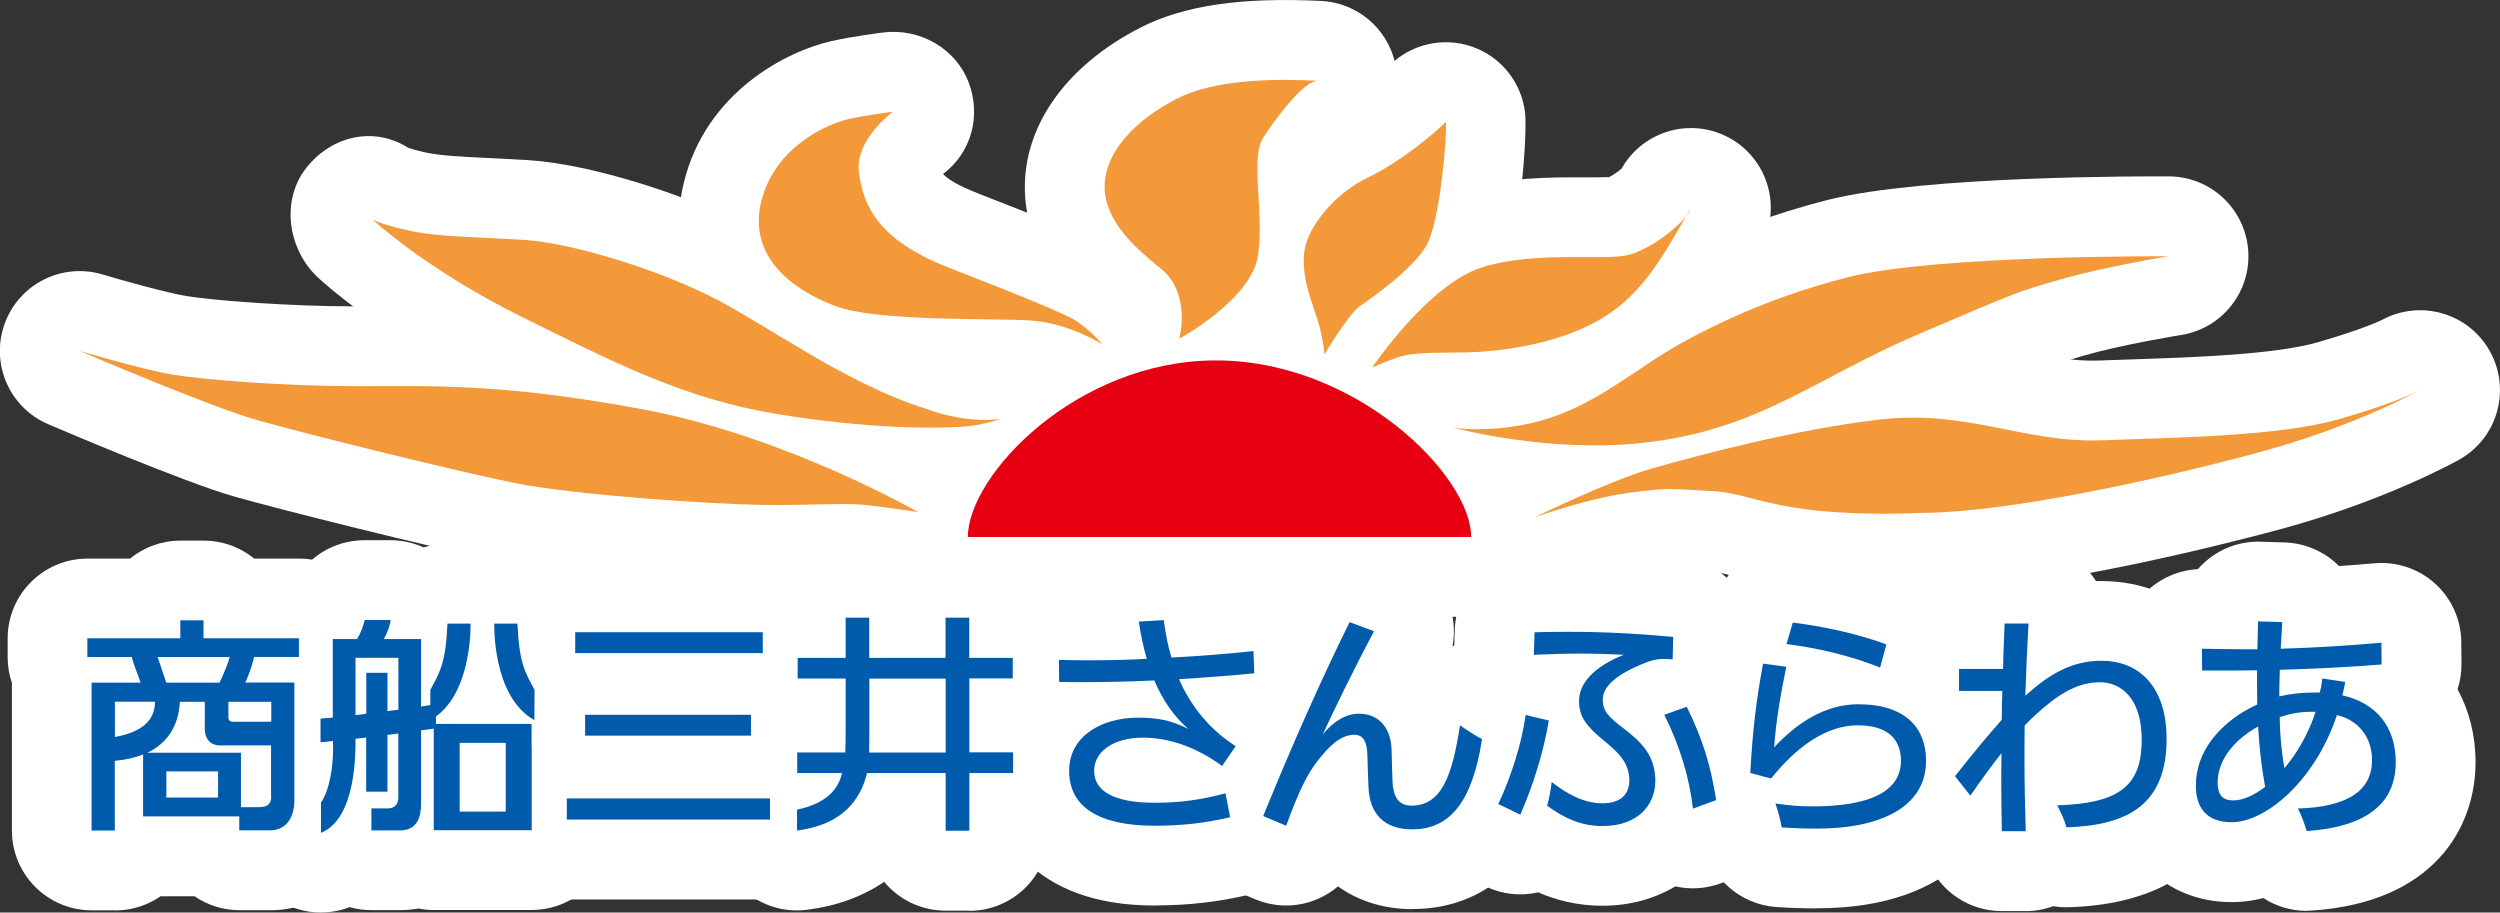 <?xml version="1.0" encoding="UTF-8"?><svg id="_レイヤー_2" xmlns="http://www.w3.org/2000/svg" viewBox="0 0 235 85.78"><rect x="0" y="0" width="235" height="85.78" fill="#333333" stroke="none"/><defs><style>.cls-1{fill:#fff;}.cls-2{fill:#005bac;}.cls-3{fill:#f39939;}.cls-4{fill:#e60012;}</style></defs><g id="_レイヤー_1-2"><path class="cls-1" d="M138.28,57.98h-47.3c-4.14,0-7.5-3.36-7.5-7.5,0-5.34,3.55-11.43,9.5-16.29,6.17-5.04,13.74-7.82,21.33-7.82,16.66,0,31.48,13.48,31.48,24.1,0,4.14-3.36,7.5-7.5,7.5ZM107.02,42.98h14.66c-2.2-.96-4.7-1.6-7.37-1.6s-5.15.64-7.29,1.6Z"/><path class="cls-1" d="M144.27,56.12c-2.93,0-5.7-1.73-6.91-4.58-1.55-3.67.03-7.9,3.61-9.66.78-.38,7.72-3.76,12.23-5.05,3.97-1.14,14.14-3.9,22.85-4.87,5.57-.62,9.99.26,13.9,1.03,2.67.53,4.97.99,7.35.9.93-.03,1.89-.07,2.88-.1,6.09-.2,13.67-.46,17.7-1.62,4.19-1.21,5.89-2.03,6.05-2.11,3.59-1.93,8.09-.65,10.1,2.92,2.02,3.59.78,8.14-2.8,10.19-.02,0-.03.02-.05.03h0c-.28.16-6.98,3.89-16.8,6.54-3.61.98-22.13,5.84-33.36,5.97-10.42.41-15.14-.81-18.27-1.61-1.05-.27-1.63-.41-2.07-.44-.72-.04-1.31-.07-1.82-.1-2.13-.13-2.17-.13-4.11.12-.06,0-.13.02-.2.02-2.52.26-6.53,1.54-7.73,1.98-.83.3-1.69.44-2.53.44Z"/><path class="cls-1" d="M149.95,49.37c-8.06,0-15.01-1.84-15.37-1.93-3.89-1.05-6.36-5-5.46-8.93.89-3.91,4.62-6.44,8.56-5.73.36.04,2.86.28,5.65-.62,2.16-.69,4.3-2.13,6.57-3.65.57-.38,1.13-.76,1.69-1.13,2.04-1.33,9.55-5.9,20.27-8.6,9.03-2.27,29.72-2.21,32.04-2.2,3.9.02,7.13,3.04,7.43,6.93.3,3.89-2.44,7.36-6.3,7.98-.06,0-5.57.9-9.28,1.97l-.4.12q-3.16.92-10.78,4.17l-1.34.57c-2.79,1.19-5.26,2.49-7.65,3.75-5.65,2.98-11.5,6.06-20.31,7-1.79.21-3.58.29-5.31.29Z"/><path class="cls-1" d="M129,42.05c-2.15,0-4.26-.93-5.72-2.64-2.17-2.56-2.39-6.25-.51-9.04,1.59-2.37,7.33-10.25,14.42-12.43,4.22-1.3,8.6-1.28,11.81-1.27.75,0,1.73,0,2.27-.02.34-.18.83-.51,1.15-.79l.03-.05c1.88-3.28,5.91-4.65,9.4-3.19,3.49,1.46,5.34,5.29,4.33,8.93-.26.93-.7,1.83-1.27,2.69-2.95,5.13-5.66,9.55-11.35,12.63-5.89,3.19-12.69,3.69-15.33,3.75-.62.02-1.25.02-1.86.03-.88,0-2.18.02-2.7.1-.84.3-1.53.62-1.53.62-1,.46-2.07.68-3.12.68Z"/><path class="cls-1" d="M124.42,40.94c-.59,0-1.18-.07-1.77-.22-3.22-.82-5.51-3.55-5.64-6.86-.02-.16-.09-.64-.26-1.34-.06-.24-.17-.54-.28-.86-.67-1.98-1.79-5.28-1.31-8.94.77-5.82,5.83-10.71,10.2-12.79,1.86-.88,4.41-2.92,5.25-3.77,2.04-2.03,5.06-2.72,7.78-1.77,2.72.95,4.65,3.38,4.97,6.24.18,1.6-.23,11.74-2.78,16.19-1.77,3.07-5.1,5.72-7.93,7.74-.41.54-1.15,1.66-1.67,2.56-1.38,2.36-3.91,3.83-6.55,3.83Z"/><path class="cls-1" d="M110.48,39.44c-1.67,0-3.3-.53-4.61-1.65-2.23-1.91-3.2-4.71-2.41-7.48-2.61-2.2-6.59-5.95-7.09-11.68,0-.04,0-.07,0-.11-.45-6.28,3.6-12.23,10.84-15.93C111.29.51,116.68-.28,124.19.09c3.99.2,7.12,3.48,7.13,7.47,0,2.99-1.74,5.59-4.3,6.8-.35.39-.84.99-1.33,1.67.01.56.06,1.3.09,1.86.12,2.06.27,4.62-.12,7.22-1.08,7.29-8.89,12.04-11.26,13.32-1.22.66-2.58,1-3.92,1ZM125.04,16.99s0,0,0,0c0,0,0,0,0,0Z"/><path class="cls-1" d="M103.64,39.88c-1.4,0-2.81-.39-4.06-1.2-.35-.21-1.83-.97-3.1-1.07-.76-.06-2.31-.08-3.96-.1-7.07-.1-12.78-.29-16.58-1.71-9.04-3.36-13.62-10.69-11.65-18.67,2.1-8.51,9.71-12.34,13.88-13.27,2.13-.47,4.6-.77,4.88-.81,3.43-.41,6.81,1.5,8.02,4.74,1.17,3.13.23,6.57-2.42,8.56.45.5,1.37,1.08,3.31,1.84,6.83,2.67,9.29,3.67,11.44,4.67,3.21,1.49,5.44,4.04,6.05,4.78,2.33,2.86,2.23,6.99-.23,9.74-1.47,1.64-3.52,2.5-5.59,2.5ZM84.82,17.95h0Z"/><path class="cls-1" d="M87.61,47.69c-3.27,0-8.83-.23-15.84-1.39-9.46-1.56-16.46-5.04-25.32-9.44l-.84-.42c-9.77-4.85-15.47-10.12-15.71-10.34-2.86-2.67-3.52-7.28-1.09-10.34,2.39-3.01,6.35-3.91,9.57-1.86.28.09.86.27,1.81.47,1.34.27,3.33.37,5.84.49,1.1.05,2.29.11,3.57.19,6.02.37,14.7,3.25,20.15,5.91,2.06,1,4.3,2.35,6.67,3.78,4.06,2.45,8.66,5.23,12.85,6.53.14.04.27.09.4.14,1.66.62,3.02.6,3.04.6,3.82-.69,7.54,1.64,8.57,5.38,1.03,3.74-.96,7.65-4.59,9.02-.45.17-2.85,1.02-6.06,1.21-.43.03-1.47.08-3.02.08Z"/><path class="cls-1" d="M86.32,55.64c-.38,0-.77-.03-1.16-.09-.8-.12-3.19-.48-4.64-.63-.63-.07-2.09-.03-3.5,0-1.52.03-3.41.07-5.56.04-4.17-.07-18.1-.87-24.85-2.26-6.32-1.31-20.39-4.82-24.67-6.05-4.59-1.31-16.1-6.21-17.4-6.77-3.66-1.56-5.46-5.71-4.1-9.45,1.35-3.74,5.39-5.77,9.2-4.63,2.11.63,6.12,1.74,7.89,2.03,2.45.4,9.54.97,15.92.97h2.02c6.41-.04,13.67-.07,26.4,2.32,14.47,2.72,27.61,10.2,28.17,10.52,3.14,1.8,4.54,5.58,3.34,8.99-1.07,3.04-3.93,5.01-7.07,5.01Z"/><path class="cls-1" d="M30.18,85.78c-1.47,0-2.94-.43-4.19-1.28-2.06-1.39-3.3-3.71-3.31-6.19v-2.85c-.02-.97.17-1.92.52-2.81-.38-.91-.58-1.89-.58-2.89v-2.22c0-1.46.42-2.84,1.15-4v-3.48c0-3.35,2.2-6.19,5.24-7.15,1.37-1.34,3.24-2.13,5.27-2.13h2.42c1.11,0,2.17.24,3.12.68.71-.22,1.42-.35,2.25-.34h2.17c4.05,0,7.36,3.23,7.49,7.27.01.42.02,1.25-.07,2.35,3.33.76,5.81,3.75,5.81,7.31v9.98c0,1.99-.79,3.9-2.19,5.31-1.41,1.41-3.32,2.2-5.31,2.2h-9.21c-.49,0-.97-.05-1.43-.14-.56.1-1.11.15-1.67.15h-2.77c-.69,0-1.37-.09-2.02-.28-.87.34-1.79.5-2.69.5Z"/><path class="cls-1" d="M50.24,75.2c-1.26,0-2.53-.32-3.67-.96-7.57-4.25-7.66-13.95-7.6-15.85.13-4.04,3.44-7.26,7.48-7.26h2.18s0,0,.01,0c4.01,0,7.32,3.16,7.49,7.17.08,1.82.11,1.88.59,2.76l.13.25c.6,1.11.91,2.34.9,3.6l-.02,2.84c-.01,2.66-1.43,5.11-3.73,6.44-1.17.68-2.47,1.02-3.77,1.02Z"/><path class="cls-1" d="M10.8,85.57h-2.18c-4.14,0-7.5-3.36-7.5-7.5v-13.88c-.26-.76-.4-1.58-.4-2.42v-1.76c0-4.14,3.36-7.5,7.5-7.5h4c1.29-1.06,2.95-1.69,4.75-1.69h2.18c1.8,0,3.45.63,4.75,1.69h4.22c4.14,0,7.5,3.36,7.5,7.5v1.76c0,.87-.15,1.71-.42,2.49v10.85c.2,6.33-4.5,10.1-9.08,10.43-.18.01-.36.02-.54.02h-3.05c-1.57,0-3.03-.48-4.24-1.31h-3.2c-1.21.84-2.68,1.33-4.26,1.33Z"/><rect class="cls-1" x="46.57" y="51.93" width="32.63" height="16.96" rx="7.5" ry="7.5"/><rect class="cls-1" x="47.5" y="59.69" width="30.59" height="16.96" rx="7.5" ry="7.5"/><rect class="cls-1" x="45.78" y="67.55" width="34.1" height="17" rx="7.5" ry="7.5"/><path class="cls-1" d="M91.11,85.6h-2.23c-2.32,0-4.4-1.06-5.77-2.71-2.01,1.38-4.46,2.28-7.26,2.63-2.14.27-4.28-.39-5.9-1.82-1.61-1.42-2.54-3.47-2.54-5.62v-1.96c0-.6.07-1.2.21-1.76-.13-.55-.19-1.11-.19-1.68v-1.94c0-1.27.32-2.47.87-3.52-.53-1.03-.83-2.2-.83-3.43v-1.94c0-3.39,2.25-6.25,5.33-7.18.36-.7.82-1.34,1.39-1.91,1.41-1.4,3.31-2.19,5.3-2.19h2.24c1.29,0,2.51.34,3.57.91,1.06-.58,2.29-.91,3.58-.91h2.23c2.98,0,5.56,1.74,6.77,4.27,2.82,1.08,4.82,3.81,4.82,7.01v1.94c0,1.25-.31,2.43-.84,3.46.54,1.04.85,2.21.86,3.47v1.95c0,1.99-.78,3.9-2.19,5.32-.6.6-1.29,1.09-2.04,1.45-.27,1.5-.99,2.89-2.08,3.98-1.41,1.41-3.31,2.2-5.31,2.2Z"/><path class="cls-1" d="M108.53,85.12c-11.46,0-15.53-6.82-15.53-12.66,0-1.34.21-2.62.61-3.81-.95-1.24-1.52-2.79-1.54-4.47l-.02-2.07c-.02-2.04.78-4,2.23-5.43,1.45-1.43,3.42-2.21,5.46-2.16.3,0,.59.02.9.02.18-.3.38-.59.61-.86,1.33-1.63,3.28-2.63,5.38-2.75l2.34-.14c2.64-.15,5.06,1.08,6.51,3.1.51-.05,1.04-.1,1.57-.16,2.07-.22,4.14.44,5.71,1.81,1.57,1.37,2.5,3.33,2.57,5.41l.07,2.09c.07,2.03-.68,3.91-1.96,5.31.02.1.04.19.06.29.36,1.77.07,3.61-.81,5.17l.31,1.59c.76,3.95-1.73,7.79-5.64,8.71-2.88.68-5.68,1-8.82,1Z"/><path class="cls-1" d="M132.77,85.46c-2.69,0-5.09-.77-7-2.14-.56.48-1.19.87-1.87,1.17-1.88.82-4.02.84-5.91.04l-2.16-.91c-3.79-1.59-5.59-5.94-4.03-9.75,2.94-7.2,5.43-12.79,8.33-18.7,1.7-3.47,5.76-5.08,9.37-3.72l2.3.86c2.02.76,3.61,2.35,4.38,4.37.49,1.3.61,2.7.36,4.03,1.76-.17,3.55.28,5.03,1.33.73.51,1.09.71,1.21.77,2.86,1.48,4.45,4.61,3.97,7.79-1.97,12.92-9.59,14.85-13.96,14.85Z"/><path class="cls-1" d="M150.63,85.14c-2.38,0-4.39-.54-6.04-1.26-1.66.38-3.4.19-4.95-.56l-2.07-1c-3.7-1.79-5.27-6.22-3.52-9.94.92-1.95,1.69-4.43,1.92-6.18.13-.99.46-1.93.95-2.77-.18-.69-.26-1.41-.24-2.14l.07-2.11c.13-3.99,3.36-7.17,7.34-7.25h.12c4.77-.1,8.75,0,13.74.46,3.92.36,6.9,3.69,6.82,7.63l-.05,2.11s0,.03,0,.04c.2.29.38.6.54.92,1.79,3.61,2.83,6.88,3.46,10.95.56,3.54-1.47,6.98-4.84,8.21l-2.18.8c-1.37.5-2.83.58-4.22.27-1.94,1.16-4.28,1.82-6.85,1.82Z"/><path class="cls-1" d="M170.8,85.39c-1.22,0-2.51-.04-3.81-.13-3.45-.23-6.3-2.78-6.9-6.19-.03-.15-.06-.29-.09-.43-1.94-1.47-3.1-3.83-2.97-6.38.22-4.19.62-7.57,1.33-11.29.38-1.97,1.49-3.61,3.01-4.7,1.08-3.46,4.48-5.66,8.09-5.21,3.74.47,7.35,1.31,10.44,2.45,3.56,1.3,5.57,5.05,4.73,8.71,2.47,2.26,3.92,5.48,3.92,9.27,0,6.41-4.65,13.89-17.75,13.89Z"/><path class="cls-1" d="M190.4,85.64h-2.25c-3.04,0-5.67-1.82-6.84-4.43-.76-.46-1.44-1.06-2.01-1.78l-1.43-1.82c-2.06-2.61-2.14-6.26-.24-8.95-.62-1.09-.98-2.36-.98-3.71v-2.07c0-3.18,1.98-5.9,4.78-6.99,1.09-2.81,3.82-4.78,6.99-4.78h2.25c2.06,0,4.02.84,5.44,2.34.34.36.65.76.91,1.17.17,0,.34,0,.51,0,8.02,0,13.62,6.1,13.62,14.84,0,4.6-1.62,15.35-16.68,15.82-.5.02-.99-.02-1.47-.1-.83.31-1.71.47-2.6.47Z"/><path class="cls-1" d="M216.83,85.62c-1.48,0-2.88-.43-4.07-1.2-.99.25-1.99.38-2.98.38-6.3,0-10.87-4.6-10.87-10.93,0-2.42.6-4.73,1.73-6.84-.71-1.13-1.13-2.47-1.14-3.9l-.02-2.05c-.02-2.03.78-3.98,2.22-5.41,1.31-1.3,3.06-2.07,4.9-2.17.16-.18.33-.36.51-.53,1.45-1.37,3.37-2.11,5.38-2.05l2.27.07c1.93.06,3.76.86,5.11,2.22,1.11-.08,2.22-.16,3.31-.26,2.08-.19,4.16.5,5.71,1.9s2.45,3.39,2.47,5.49l.02,2.05c0,.84-.12,1.65-.37,2.4,1.09,2,1.69,4.33,1.69,6.86,0,6.25-4.04,13.19-15.37,13.94-.17.01-.33.02-.5.02Z"/><path class="cls-4" d="M90.98,50.48c0-5.8,10.21-16.6,23.33-16.6s23.98,10.8,23.98,16.6h-47.3Z"/><path class="cls-3" d="M155.27,44.04c-4,1.15-11,4.58-11,4.58,0,0,5.5-1.97,9.51-2.38,3.2-.41,3.33-.27,7.27-.07,3.94.21,6.18,2.58,19.77,2.04,8.22-.07,22.56-3.26,31.59-5.71,9.03-2.44,15.08-5.84,15.08-5.84,0,0-1.9,1.09-7.54,2.72-5.64,1.63-15.18,1.74-22.38,2.01-7.21.27-12.64-2.87-20.7-1.97-8.06.9-17.62,3.48-21.61,4.63Z"/><path class="cls-3" d="M136.53,40.19s9.11,2.45,17.94,1.43c10.8-1.16,16.11-6.05,25.82-10.19,9.71-4.14,9.17-3.94,13.38-5.16,4.22-1.22,10.19-2.18,10.19-2.18,0,0-21.8-.14-30.16,1.97-8.36,2.11-14.88,5.58-18.01,7.61-3.13,2.04-6.26,4.42-10.08,5.64-4.89,1.57-9.08.89-9.08.89Z"/><path class="cls-3" d="M128.98,34.55s5.3-7.88,10.39-9.44c5.1-1.57,11.43-.55,13.74-1.16,2.31-.61,5.49-3.19,5.83-4.41-2.92,5.1-4.82,8.49-8.97,10.73-4.14,2.24-9.38,2.79-11.96,2.85-2.58.07-5.1-.07-6.66.48-1.32.46-2.37.95-2.37.95Z"/><path class="cls-3" d="M124.5,33.33s2.18-3.73,3.33-4.55c1.15-.81,4.96-3.46,6.25-5.7,1.29-2.24,1.97-10.4,1.83-11.62-1.22,1.22-4.48,3.87-7.33,5.23-2.86,1.36-5.64,4.41-5.98,7-.34,2.58,1.02,5.37,1.43,6.99.41,1.63.47,2.65.47,2.65Z"/><path class="cls-3" d="M110.84,31.84s6.79-3.67,7.41-7.81c.61-4.14-.75-9.17.48-11.07,1.22-1.9,3.8-5.3,5.09-5.37-4.08-.2-9.6-.15-13.2,1.69-3.6,1.84-7.04,4.97-6.77,8.71.27,3.12,3.13,5.5,5.1,7.13,3.12,2.31,1.9,6.73,1.9,6.73Z"/><path class="cls-3" d="M83.93,10.5s-3.6,2.65-3.19,5.71c.41,3.06,1.7,6.32,8.49,8.97,6.79,2.65,9.1,3.6,11,4.48,1.91.88,3.4,2.72,3.4,2.72,0,0-3.05-1.97-6.59-2.24-3.53-.27-14.47.14-18.48-1.36-4.01-1.49-8.29-4.62-7-9.85,1.29-5.23,6.39-7.34,8.22-7.74,1.83-.41,4.14-.68,4.14-.68Z"/><path class="cls-3" d="M94.06,39.38s-2.99.54-7-.95c-7.68-2.38-15.42-8.22-20.59-10.73-5.16-2.52-12.84-4.89-17.32-5.16-4.49-.27-7.82-.27-10.46-.81-2.65-.55-3.67-1.09-3.67-1.09,0,0,5.03,4.68,13.93,9.1,8.9,4.41,15.42,7.75,24.05,9.17,8.63,1.43,14.95,1.36,17.19,1.22,2.24-.13,3.87-.75,3.87-.75Z"/><path class="cls-3" d="M86.31,48.14s-12.43-7.14-25.82-9.65c-13.39-2.52-20.32-2.19-27.04-2.19s-14.2-.6-17.13-1.07c-2.92-.48-8.83-2.24-8.83-2.24,0,0,12.23,5.23,16.51,6.45,4.28,1.23,18.21,4.69,24.12,5.91,5.91,1.22,18.96,2.04,23.44,2.11,4.49.07,7.75-.21,9.71,0,1.97.2,5.03.68,5.03.68Z"/><path class="cls-2" d="M49.97,70.26h0v-2.21h-8.99v-.7c3.44-2.51,3.25-8.73,3.25-8.73h-2.17c-.16,3.73-.72,4.58-1.61,6.23v1.43c-.34.06-.63.1-.87.14v-6.35h-3.51c.4-.63.65-1.54.64-1.79h-2.42s-.31,1.2-.74,1.79h-2.27v7.38c-.53.05-1.15.1-1.15.1v2.22c.59-.03.88-.1,1.17-.12.1,2.4-.36,4.7-1.13,5.79v2.85c3.32-1.33,3.25-7.59,3.25-8.85.35-.04.79-.09,1-.11v5.09h2v-5.34c.15-.02.43-.06,1.02-.13v5.91c0,.13.09,1.08-.95,1.13h-1.58v2.07s2.72,0,2.72,0c2.1-.01,1.93-2.25,1.95-2.7v-6.71c.27-.04.7-.07,1.19-.16v9.36h0v.19h9.21v-2.22h0v-5.56M37.45,66.72c-.65.07-.9.1-1.03.13v-3.61h-1.99v3.85c-.32.05-.57.1-1.01.13v-5.39h4.03v4.9M43.21,69.83h4.33v6.46h-4.33v-6.46Z"/><path class="cls-2" d="M48.64,58.62h-2.18s-.22,6.84,3.77,9.07l.02-2.84c-.89-1.65-1.45-2.51-1.61-6.24"/><path class="cls-2" d="M28.1,61.76v-1.76h-8.97v-1.69h-2.18v1.69h-8.74v1.76h4.17c.21.81.59,1.64.83,2.41h-4.6v.05h0v13.85h2.18v-6.55c1.06-.1,1.94-.31,2.66-.6h0v5.82h9.04v1.31h3.05c2.26-.16,2.13-2.81,2.13-2.81v-11.08h-4.61c.31-.69.62-1.52.83-2.41h4.2M21.59,61.76c-.15.58-.46,1.35-.95,2.41h-5.01c-.24-.74-.54-1.63-.81-2.41h6.76M10.8,65.96h3.78c-.05,1.05-.35,2.69-3.78,3.32v-3.32M15.64,72.51h4.86v2.46h-4.86v-2.46M25.5,74.9c-.04.88-.58.95-1.16.97-.26.01-.16.01-1.69.01v-2.94h0v-2.18h-8.8c2.67-1.27,2.99-3.66,3.06-4.79h2.34v2.25c-.02.28-.12,1.95,1.64,1.85h0s4.59,0,4.59,0v4.83M25.5,65.96v1.88h-3.68c-.3-.02-.35-.26-.35-.39h0v-1.48h4.03"/><rect class="cls-2" x="54.07" y="59.43" width="17.63" height="1.96"/><polyline class="cls-2" points="55 67.19 55 69.15 70.59 69.15 70.59 67.19 55 67.19"/><polyline class="cls-2" points="53.28 75.05 53.28 77.04 72.38 77.04 72.38 75.05 53.28 75.05"/><path class="cls-2" d="M95.2,63.78v-1.94h-4.09v-3.78h-2.23v3.78h-7.17v-3.78h-2.22s0,3.78,0,3.78h-4.51v1.94h4.51v5.04s-.01,1.48-.03,1.91h-4.52v1.94h4.21c-.36,1.59-1.54,2.86-4.23,3.44v1.96c4.26-.54,5.98-2.89,6.58-5.4h0,7.39v5.42h2.23v-5.42s4.11,0,4.11,0v-1.95h-4.11v-6.95h4.09M81.7,70.73c.02-.77.02-2.21.02-2.21v-4.73h7.17v6.95h-7.19"/><path class="cls-2" d="M115.62,76.82c-2.41.57-4.62.8-7.09.8-5.32,0-8.03-1.82-8.03-5.16s3.16-5,6.46-5c1.77,0,3.09.21,4.75,1.07-1.36-1.18-2.41-2.71-3.21-4.57-2.21.11-4.48.16-6.71.16-.75,0-1.48,0-2.23-.02l-.02-2.07c.87.02,1.75.04,2.64.04,1.89,0,3.75-.04,5.62-.14-.32-1.07-.57-2.25-.75-3.5l2.34-.14c.18,1.32.41,2.5.73,3.52,2.7-.14,5.32-.36,7.71-.61l.07,2.09c-2.36.23-4.71.41-7.07.55.21.48.41.91.64,1.3,1.25,2.23,2.84,3.82,4.68,5l-1.27,1.86c-2.87-2.09-5.46-2.66-7.48-2.66-2.62,0-4.55,1.23-4.55,3.12s1.82,3,5.71,3c2.32,0,4.32-.27,6.64-.89l.43,2.25Z"/><path class="cls-2" d="M129.15,59.34c-1.93,3.64-3.87,7.64-4.82,9.71,1.09-1.36,2.3-1.96,3.41-1.96,2.09,0,3.03,1.59,3.07,3.43.05,1.57.05,2.23.09,3,.07,1.32.52,2.21,1.77,2.21,2.84,0,3.84-2.8,4.57-7.55.68.48,1.41.95,2.07,1.3-.89,5.82-2.98,8.48-6.55,8.48-2.68,0-4-1.48-4.12-3.91-.07-1.43-.07-2.09-.11-3.18-.04-1.02-.32-1.8-1.2-1.8-1.36,0-2.41,1.11-3.43,2.39s-1.86,3.02-3,6.16l-2.16-.91c2.78-6.8,5.23-12.35,8.12-18.23l2.3.86Z"/><path class="cls-2" d="M145.59,67.73c-.48,2.91-1.48,6.12-2.68,8.85l-2.07-1c1.25-2.66,2.23-5.84,2.57-8.37l2.18.52ZM144.25,59.43c1.09-.02,2.14-.04,3.16-.04,3.52,0,6.64.18,9.87.48l-.05,2.11c-.27-.02-.52-.04-.75-.04-.8,0-1.32.16-1.82.36-2.71,1.07-4,2.23-4,3.46,0,1.11.59,1.66,1.87,2.64,1.7,1.3,3.07,2.57,3.07,5,0,2.27-1.64,4.25-4.96,4.25-2.14,0-3.73-.84-5.21-1.91.2-.7.34-1.46.43-2.23,1.52,1.18,3.07,2,4.78,2s2.52-.86,2.52-2.16c0-1.82-1.3-2.82-2.5-3.82-1.57-1.3-2.23-2.18-2.23-3.66,0-1.57,1.32-3.18,4.21-4.32-1.3-.07-2.71-.11-4.12-.11s-2.89.05-4.34.11l.07-2.12ZM158.55,66.43c1.52,3.07,2.27,5.59,2.77,8.78l-2.18.8c-.34-2.91-1.25-5.96-2.7-8.82l2.11-.75Z"/><path class="cls-2" d="M167.91,62.68c-.55,2.64-1,5.39-1.14,7.57,2.14-2.3,4.8-4.05,7.91-4.05,4.5,0,6.37,2.3,6.37,5.3,0,4.5-4.52,6.39-10.25,6.39-1.14,0-2.27-.04-3.32-.11-.14-.77-.32-1.48-.59-2.25,1.25.18,2.25.27,3.46.27,3.61,0,8.34-.61,8.34-4.3,0-1.55-.77-3.32-4.05-3.32-3.02,0-5.8,2.07-8.16,5l-1.95-.52c.2-3.87.57-6.94,1.2-10.28l2.18.3ZM168.52,58.52c3.09.39,6.18,1.09,8.8,2.05l-.59,2.18c-2.73-1.09-5.82-1.84-8.8-2.21l.59-2.02Z"/><path class="cls-2" d="M183.76,72.98c1.55-1.98,3.07-3.82,4.39-5.3.02-.09.02-.2.02-.3,0-.82.02-1.61.05-2.43h-4.07v-2.07h4.14c.02-1.43.09-2.84.14-4.27h2.25c-.12,2.21-.23,4.46-.3,6.78l.09-.07c2.07-1.86,4.21-3.21,7.07-3.21,3.46,0,6.12,2.36,6.12,7.34,0,6.14-3.59,8.14-9.41,8.32-.2-.71-.5-1.34-.87-2.07,6-.18,7.94-1.95,7.94-6.18,0-3.93-1.98-5.39-3.94-5.39-2.25,0-4.14,1.32-6.02,3.05-.36.32-.71.66-1.04,1.02-.02,1.02-.02,2.07-.02,3.11,0,2.25.05,4.53.12,6.82h-2.25c-.02-1.46-.05-2.89-.05-4.32,0-1,0-2.02.02-3.02-.87,1.11-1.82,2.41-2.93,4l-1.43-1.82Z"/><path class="cls-2" d="M220.45,64.11c-.07.48-.2.89-.27,1.25,3.18.73,5.02,2.93,5.02,6.3,0,3.96-2.89,6.09-8.37,6.46-.23-.75-.45-1.36-.82-2.12,4.78-.14,6.96-1.75,6.96-4.55,0-2.27-1.41-3.8-3.3-4.23-2.07,6.23-6.73,10.07-9.89,10.07-2.46,0-3.37-1.48-3.37-3.43,0-3.21,2.16-5.53,4.43-6.93.45-.27.89-.5,1.34-.71-.02-1.07-.02-2.14-.02-3.21-1.3.02-2.55.02-3.73.02h-1.43l-.02-2.05c1.23.02,2.5.05,3.8.05h1.41c.02-.84.05-1.73.07-2.62l2.27.07c-.04.86-.09,1.71-.14,2.5,3.23-.09,6.48-.3,9.46-.57l.02,2.05c-3.05.25-6.37.41-9.57.5-.02.84-.05,1.68-.05,2.5,1.07-.25,2.14-.36,3.21-.36h.59c.14-.43.2-.93.25-1.32l2.14.32ZM212.26,68.29c-.11.07-.23.14-.34.2-1.68,1-3.46,2.77-3.46,5.07,0,1.14.43,1.68,1.48,1.68.86,0,1.91-.45,2.98-1.27-.34-1.89-.55-3.77-.66-5.68ZM217.68,66.91h-.52c-.96,0-1.91.18-2.87.5.02,1.59.16,3.23.45,4.8,1.16-1.39,2.23-3.18,2.93-5.3Z"/></g></svg>